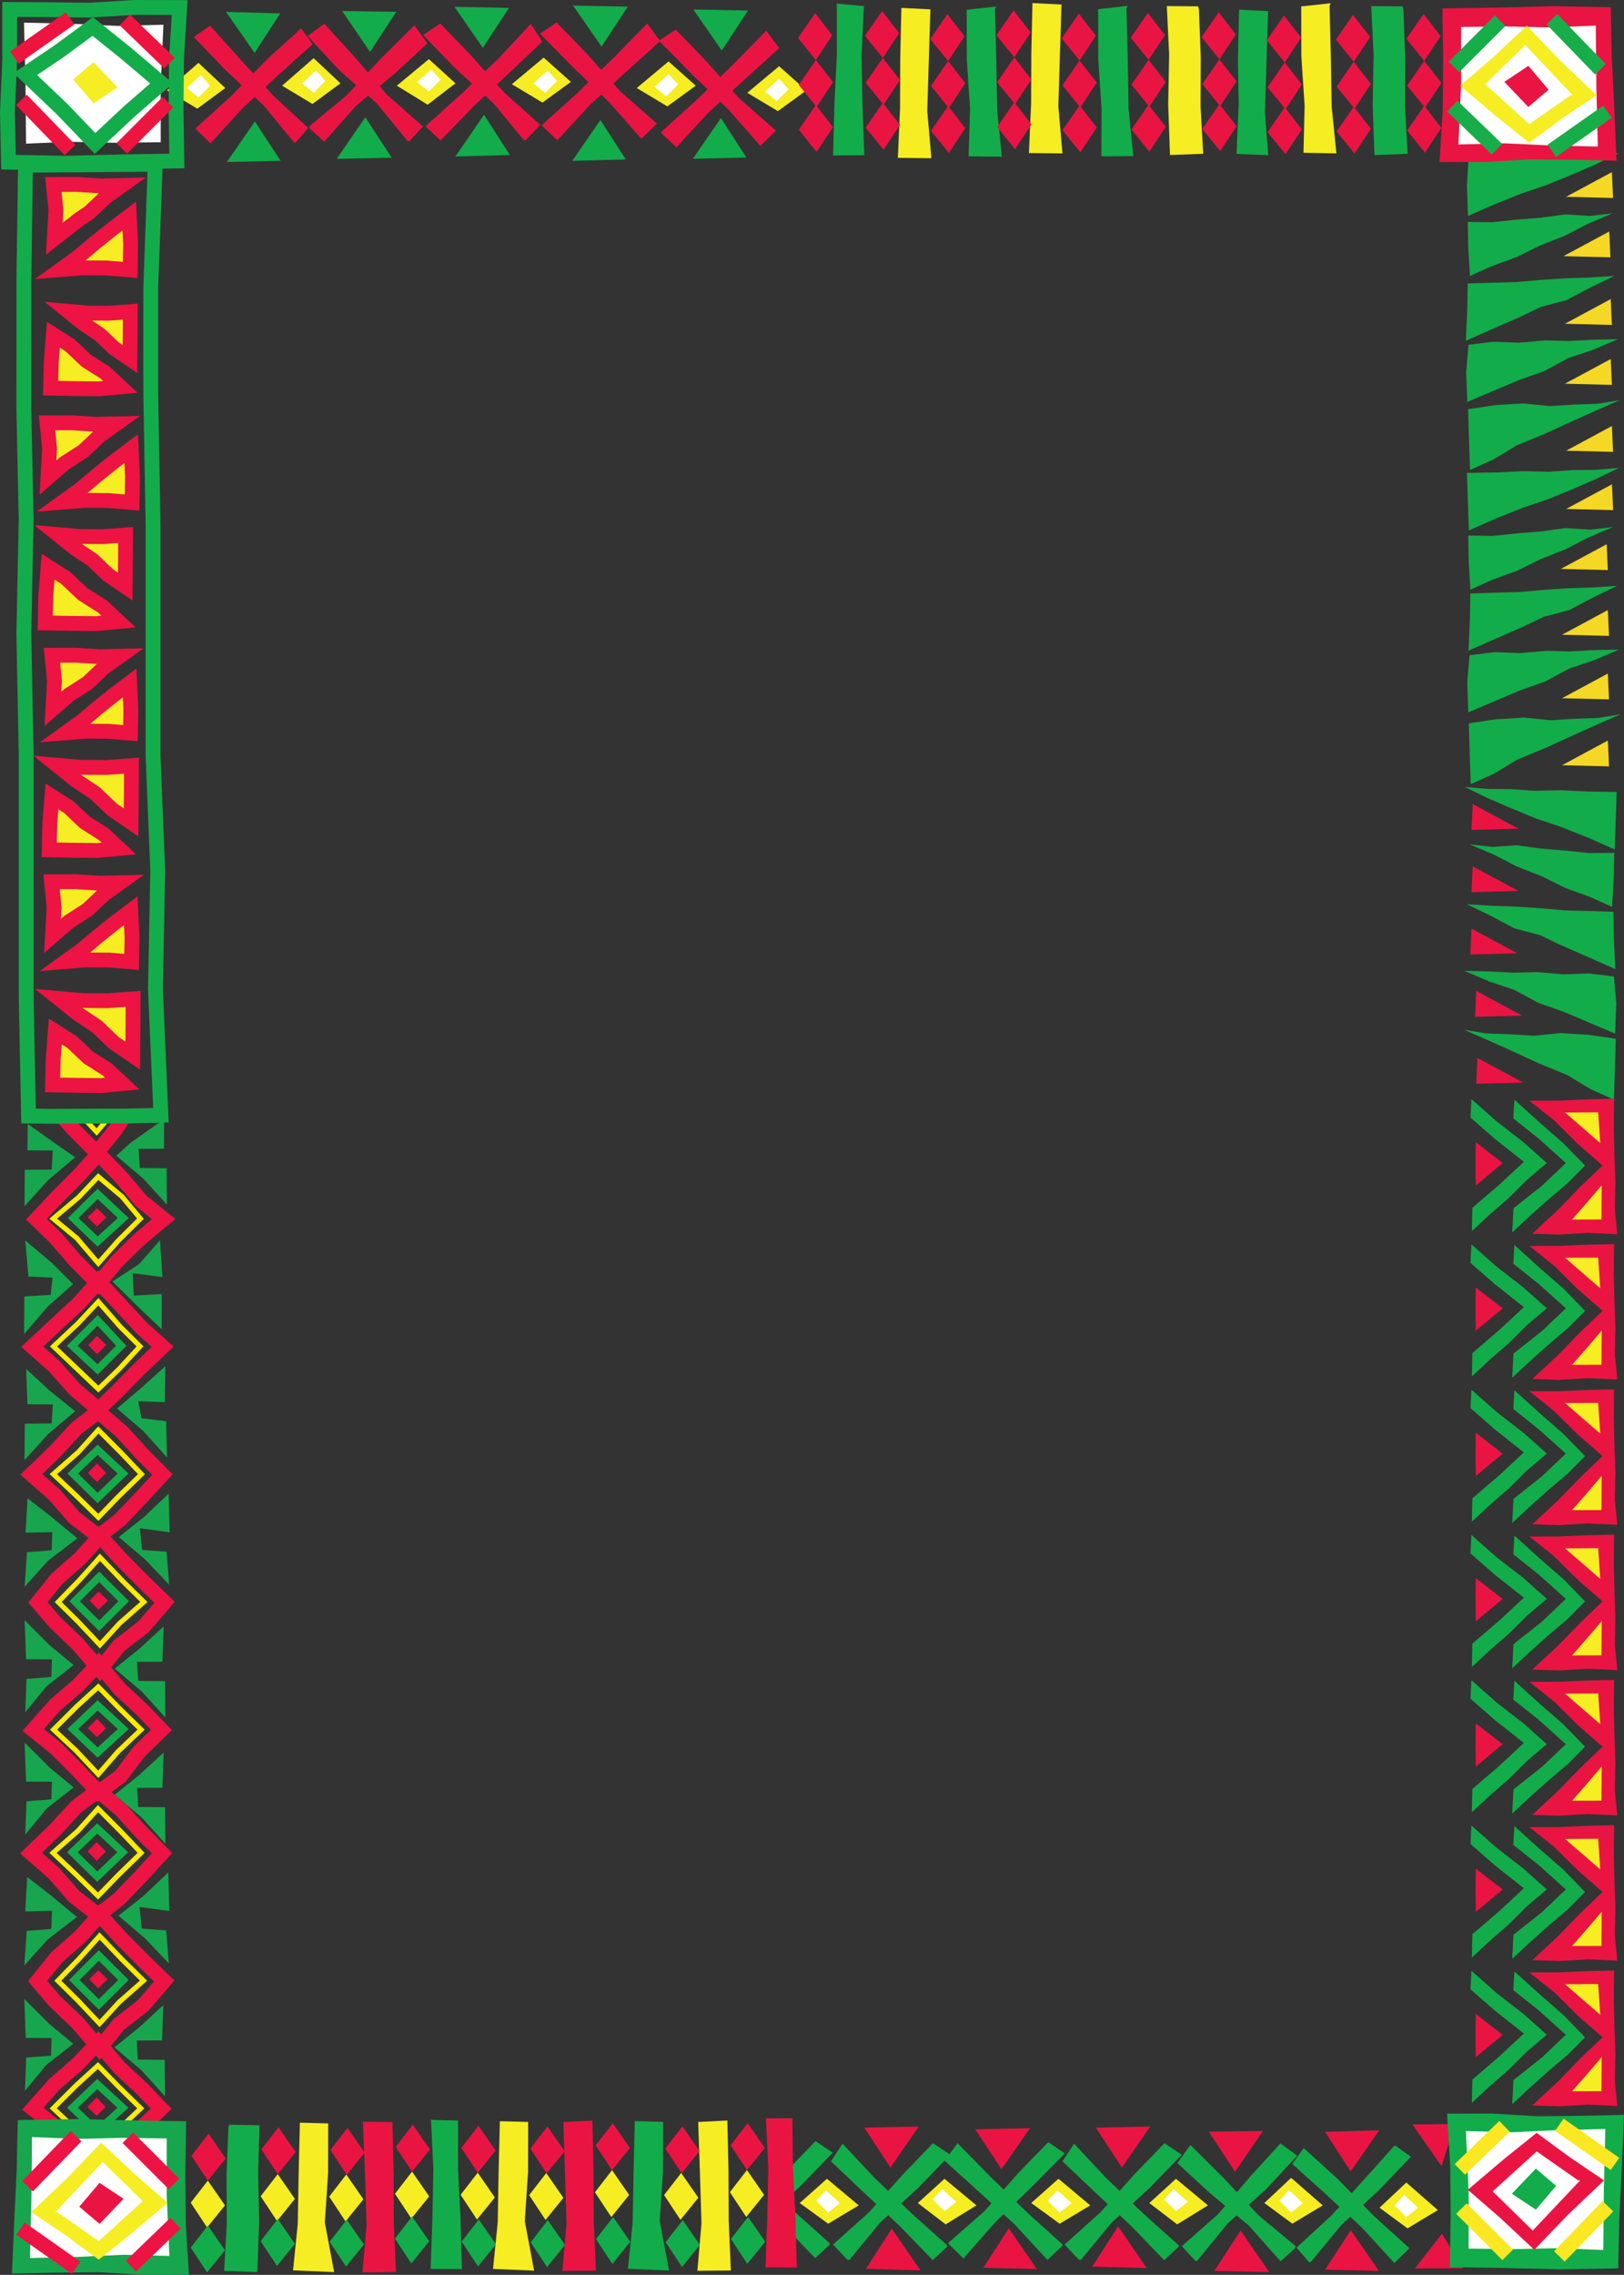 <svg xmlns="http://www.w3.org/2000/svg" width="534.181" height="748.02"><rect width="100%" height="100%" fill="#333333" stroke="none"/><path fill="#ea1443" d="m465.454 745.89 15.75-.003-6.906-11.395zm-.871-47.331 13.977-.141-4.391 13.887zm-143.789 1.605 17.988-.363-9.367 13.496zm2.648 45.516 17.606.425-9.219-13.394zm35.852-.383 17.898.488-9.41-13.722zm40.133 1.43 18.074.382-9.426-13.668zm36.426-.418 17.683.382-9.226-13.328zm-75.411-46.704 17.926-.363-9.332 13.496zm37.184 1.34 17.785-.242-9.172 13.438zm38.227.063 17.84-.528-9.415 13.5zm-151 45.032 17.902.487-9.414-13.726zm-.555-46.435 17.926-.363-9.336 13.496zm0 0"/><path fill="#f6ed23" d="m187.782 26.922-8.957-7.977-10.465 8.746 10.067 6.036 9.355-6.805m-37.965.476-8.761-7.96-10.52 8.738 10.13 6.246 9.151-7.024m-37.832.004-8.82-8.28-10.379 9.054 9.988 6.011 9.211-6.785"/><path fill="#fff" d="m183.228 26.633-3.133-3.426-4.649 4.195 3.875 3.153 3.907-3.922"/><path fill="#f6ed23" d="m228.86 28.18-8.953-7.977-10.465 8.746 10.067 6.035 9.351-6.804"/><path fill="#fff" d="m223.04 27.793-3.133-3.422-4.648 4.191 3.875 3.153 3.906-3.922"/><path fill="#f6ed23" d="m265.22 29.738-8.953-7.972-10.465 8.746 10.066 6.035 9.352-6.809"/><path fill="#fff" d="m259.4 29.355-3.133-3.425-4.649 4.195 3.875 3.152 3.906-3.922m-114.445-3.109-3.125-3.41-4.683 4.176 3.898 3.031 3.91-3.797m-37.961.379-3.05-3.473-4.626 4.254 3.856 3.125 3.82-3.906"/><path fill="#f6ed23" d="m74.106 28.95-8.82-8.282-10.379 9.055 9.989 6.011 9.21-6.785"/><path fill="#fff" d="m69.11 28.172-3.046-3.473-4.625 4.25 3.855 3.13 3.816-3.907"/><path fill="#13ac4a" d="m483.142 50.437 9.273-.386h8.121l8.113-.387 8.891-.387h7.344l7.336 1.188-7.68 3.715-7.703 3.34-8.34 3.414-7.887 2.644-9.035 3.606-8.707 3.836-.347-9.91.62-10.673m-.628 105.059 9.676-.148 8.71-.407 8.692.164 7.64-.527 7.766-.078 7.52-.652-7.68 3.715-7.703 3.34-8.344 3.413-7.883 2.645-9.035 3.605-8.707 3.836-.348-9.91-.304-8.996m.437 20.614 8.082.1 7.567-.788 8.62-.719 7.68-1.055 8.223.508 7.442-.86-7.95 3.376-7.676 3.95-8.351 3.304-7.594 3.765-8.133 2.957-7.195 3.235-.582-9.5-.133-8.274m.692 19.024 8.402-.254 7.543-.2 8.644-.757 7.649-.496 8.133-.274 7.883-.504-7.922 3.82-7.797 4.126-8.422 2.246-6.988 3.328-8.914 3.906-8.825 3.89.461-10.132.153-8.7m-.27 20.309 8.215-1.007 8.45.312 8.652-.754 7.667.203 8.18-.422 8.012-.168-8.473 3.586-7.972 2.657-7.872 4.27-8.203 2.886-8.984 3.8-8.07 3.419-.352-9.887.75-8.895m-.23 22.403 9.054-1.34 9.145-.55 8.695.878 7.598-.477 8.222-.293 7.207-1.195-7.996 3.488-7.59 3.418-9.167 4.196-9.145 3.761-7.719 4.653-7.683 3.472-.348-10.582-.273-9.43M482.81 72.96l8.082.102 7.57-.789 8.621-.718 7.68-1.055 8.218.508 7.442-.86-7.95 3.375-7.671 3.95-8.356 3.304-7.593 3.762-8.133 2.961-7.196 3.234-.582-9.5-.132-8.273m-.036 20.249 8.403-.253 7.539-.2 8.652-.757 7.64-.496 8.134-.274 7.886-.5-7.925 3.82-7.793 4.126-8.426 2.242-6.988 3.332-8.91 3.902-8.825 3.891.461-10.133.152-8.7m.258 20.169 8.215-1.008 8.445.309 8.657-.754 7.668.207 8.175-.426 8.012-.168-8.473 3.586-7.968 2.66-7.871 4.27-8.204 2.886-8.984 3.801-8.074 3.418-.348-9.887.75-8.894m-.125 21.168 9.055-1.34 9.144-.55 8.696.878 7.597-.476 8.223-.297 7.207-1.192-7.996 3.489-7.59 3.414-9.168 4.199-9.144 3.762-7.72 4.652-7.683 3.469-.347-10.578-.274-9.43"/><path fill="#f5d725" d="m530.22 159.242-15.074 8.117 15.46.387zm-1.739 19.711-15.074 8.117 15.461.387zm.387 21.645-15.074 8.12 15.46.387zm0 20.875-15.074 8.117 15.46.387zm0 22.031-15.074 8.117 15.46.387zM530.2 56.598l-15.074 8.117 15.46.387zm-.87 19.519-15.075 8.117 15.465.387zm.483 22.227-15.074 8.117 15.461.387zm0 19.711-15.074 8.117 15.461.387zm.387 22.031-15.074 8.121 15.46.383zm0 0"/><path fill="none" stroke="#13ac4a" stroke-width="2.441" d="m31.993 685.281 8.43 7.782-8.43 7.73-8.164-7.73zm0 0"/><path fill="#ed1343" d="m31.81 689.695 2.93 3.13-2.93 2.905-3.075-2.906 3.075-3.129"/><path fill="none" stroke="#ed1343" stroke-width="4.883" d="m47.013 699.172 5.984-5.813-6.21-6.457-7.466-6.945-7.02-8.348-6.71 7.078-7.723 6.684-7.058 8.012 7.449 5.992.863.871"/><path fill="none" stroke="#ffec01" stroke-width="1.627" d="m23.966 699.281-6.461-6.02 7.672-7.652 7.039-6.414 7.273 7.43 6.813 6.645-6.242 5.918"/><path fill="none" stroke="#ed1343" stroke-width="4.883" d="m41.083 366.707-3.266 4.988-5.976 7.313-7.465-7.473-4.184-4.726"/><path fill="none" stroke="#ffec01" stroke-width="1.627" d="m36.7 366.45-4.91 5.769-4.883-5.254"/><path fill="none" stroke="#13ac4a" stroke-width="4.883" d="M3.2 3.11v16.492l-.758 17.34.356 16.39 18.808.348 18.668-.461 17.899-.274-.262-17.058.149-16.653 1.043-16.761-14.864-.032-14.758.891-14.851-.156zm0 0"/><path fill="#fff" d="m7.896 7.445 15.628.371 15.125.704 15.102-.383-.895 20.133.012 18.496-14.812.187-14.735-.332-14.754.61-.191-20.497-.48-19.289"/><path fill="none" stroke="#13ac4a" stroke-width="4.883" d="m30.493 8.71-10.87 8-11.306 7.642L20.29 35.746l10.977 11.426 11.226-10.508 10.649-9.226-11.602-9.856zm0 0"/><path fill="#fff" d="m16.845 24.344 13.62-9.528L44.95 27.95 31.786 40.848 16.13 24.285"/><path fill="#f6ed23" d="m24.08 26.129 6.679-5.664 7.883 8.258-7.903 5.246-6.66-7.84"/><path fill="none" stroke="#ed143f" stroke-width="4.883" d="m41.063 6.563 14.688 14.171M23.028 6.047 4.731 18.93m2.317 13.914 15.98 16.492m17.008-.512c.77-.773 15.203-15.203 15.203-15.203"/><path fill="#ea1443" d="m210.825 45.48-10.418-11.843-12.105-11.715-10.696-10.84 5.461-3.695 9.914 10.226L204.1 30.141l11.988 10.472-5.059 4.957"/><path fill="#ea1443" d="m178.45 40.941 11.692-10.562 12.062-11.746L212.911 7.73l4.219 5.786-10.719 9.691-12.363 11.29-10.73 11.616-4.985-4.718m-6.019 4.683-10.047-12.172L149.81 22.54l-10.653-11.008 5.66-3.8 9.907 10.261 11.172 12.473 11.8 10.594-4.765 5.054"/><path fill="#ea1443" d="m140.161 41.305 11.73-10.524 12.169-11.64 10.507-11.243 3.82 5.793-10.34 9.797-12.23 11.426-10.902 11.29-4.789-4.485m-6.031 4.707-9.985-12.239-12.613-11.214L101.17 11.82l5.523-4.02 9.696 10.637 10.922 12.735 11.82 10.41-4.5 4.887"/><path fill="#ea1443" d="m101.747 41.52 12.149-10.067 11.507-12.308 10.91-10.825 4.274 5.965-10.629 9.785-12.875 10.766-10.45 11.723-4.85-4.372m-5.122 4.571L86.618 34.57 74.235 23.121l-10.46-10.945 5.32-3.75 9.543 10.629 11.25 12.43 11.523 10.59-4.21 4.835"/><path fill="#ea1443" d="M64.427 42.105 76.11 31.531l11.754-12.05L99.036 9.34l3.774 5.203-10.645 9.578-12.289 11.387L69.224 47.12l-4.817-4.676m185.578 5.372-10.418-11.843-12.105-11.715-10.695-10.844 5.46-3.691 9.915 10.226 11.117 12.528 11.988 10.472-5.059 4.957"/><path fill="#ea1443" d="m217.61 43.277 11.692-10.562 12.062-11.746 10.703-10.907 4.227 5.79-10.727 9.691-12.359 11.285-10.727 11.621-4.988-4.719"/><path fill="#13ac4a" d="m206.493 2.195-17.988-.36 9.367 13.497Zm-.625 50.25-17.601.43 9.218-13.398zm-38.164-1.476-17.902.488 9.414-13.723zm-38.879.886-18.07.383 9.422-13.672zm-36.523 1.028-17.68.383 9.227-13.329zm75.121-50.278-17.926-.363 9.336 13.496zm-37.086 1.274-17.781-.242 9.168 13.437zm-38.16.543-17.844-.524 9.418 13.5zm153.867-.945-17.988-.36 9.367 13.496zm-.531 48.308-17.602.43 9.219-13.399zm0 0"/><path fill="#ea1443" d="m531.712 52.852-.719-16.957-.828-17.118-.351-16.394-18.81-.344-18.667.457-17.899.277.262 17.059-.152 16.648-1.043 16.762 14.863.031 14.758-.89 14.855.156 13.73.313"/><path fill="#fff" d="m525.575 48.195-15.633-.37-15.12-.704-15.102.383.894-20.133-.011-18.496 14.812-.188 14.73.333 14.754-.61.196 20.496.48 19.29"/><path fill="#f6ed23" d="m502.974 46.93 10.87-8.004 11.31-7.637-11.977-11.394-10.973-11.426-11.226 10.508-10.649 9.226 11.602 9.852 11.043 8.875"/><path fill="#fff" d="m516.626 31.297-13.621 9.523-14.484-13.129 13.16-12.902 15.656 16.566"/><path fill="#ea1443" d="m509.388 29.508-6.68 5.668-7.883-8.258 7.903-5.25 6.66 7.84"/><path fill="none" stroke="#17ad49" stroke-width="4.883" d="m492.403 49.078-14.687-14.172m32.726 14.688 18.297-12.887m-2.32-13.914L510.442 6.301m-17.007.515L478.23 22.02"/><path fill="#f6ed23" d="m394.36 2.988.606 15.942-.067 16.168.864 15.472-10.914.395-.594-16.496.309-16.582L383.798 2l10.285.086"/><path fill="#13ac4a" d="m370.536 2.762.418 17.101.277 16.164 1.555 15.301-10.515.07.058-15.777-1.078-16.207-.031-16.406 9.715-1.063"/><path fill="#f6ed23" d="m349.15 1.68-.512 16.164-.52 17.093 1.356 15.504-11.032-.105.723-16.274.066-16.582.372-16.46 9.601.476"/><path fill="#13ac4a" d="m327.29 2.957.422 17.102.281 16.164 1.547 15.3-10.945-.125.492-15.582-1.074-16.207-.035-16.406 9.714-1.062"/><path fill="#f6ed23" d="m306.036 3.258-.512 16.168-.52 17.094 1.356 15.503-11.03-.109.726-16.27.062-16.582.367-16.46 9.606.476"/><path fill="#13ac4a" d="m284.173 1.707-.781 16.5.324 16.844.578 15.988-10.277.063.445-16.684.809-16.348-.012-16.91 9.039.887M461.618 3l.602 15.941-.063 16.168.864 15.473-10.918.395-.59-16.497.304-16.582-.765-15.886 10.289.086"/><path fill="#f6ed23" d="m437.333 1.875.422 17.098.277 16.164 1.551 15.304-10.828-.203.371-15.504-1.074-16.207-.035-16.406 9.718-1.066"/><path fill="#13ac4a" d="m417.11 3.852-.511 16.164-.52 17.093 1.082 13.903-10.437-.387.722-16.273-.254-14.7.368-16.46 9.601.476"/><path fill="#ea1443" d="m377.567 4.262 5.633 7.27-5.386 8.152-5.88-7.27 5.633-8.152m.246 15.422 5.63 7.27-5.387 8.151-5.875-7.27 5.632-8.151"/><path fill="#ea1443" d="m377.813 34.445 5.63 7.27-5.387 8.152-5.875-7.27 5.632-8.152M354.864 4.48l5.633 7.27-5.387 8.152-5.875-7.27 5.63-8.152m.245 15.422 5.633 7.274-5.39 8.152-5.875-7.273 5.632-8.153"/><path fill="#ea1443" d="m355.11 34.664 5.633 7.273-5.39 8.149-5.875-7.27 5.632-8.152m-21.722-31.23 5.629 7.27-5.387 8.151-5.875-7.27 5.633-8.151m.242 15.421 5.633 7.27-5.387 8.152-5.875-7.27 5.629-8.152"/><path fill="#ea1443" d="m333.63 33.617 5.633 7.27-5.387 8.152-5.875-7.27 5.629-8.152M311.622 4.676l5.629 7.273-5.383 8.149-5.875-7.27 5.63-8.152m.245 15.422 5.63 7.273-5.388 8.152-5.875-7.273 5.633-8.152"/><path fill="#ea1443" d="m311.868 34.863 5.63 7.27-5.388 8.152-5.875-7.273 5.633-8.149M290.146 3.629l5.628 7.273-5.386 8.149-5.875-7.27 5.633-8.152"/><path fill="#ea1443" d="m290.388 19.05 5.633 7.274-5.387 8.149-5.875-7.27 5.629-8.152"/><path fill="#ea1443" d="m290.388 33.812 5.633 7.274-5.387 8.152-5.875-7.273 5.629-8.153M268.118 4.34l5.63 7.27-5.388 8.152-5.875-7.27 5.633-8.152m.242 15.422 5.633 7.27-5.387 8.152-5.875-7.27 5.63-8.152"/><path fill="#ea1443" d="m268.36 34.523 5.633 7.27-5.387 8.152-5.875-7.27 5.63-8.152M445.04 4.887l5.633 7.273-5.387 8.152-5.875-7.273 5.63-8.152m.245 15.425 5.633 7.27-5.387 8.152-5.875-7.273 5.63-8.149"/><path fill="#ea1443" d="m445.286 35.07 5.633 7.274-5.387 8.148-5.875-7.27 5.63-8.152m22.948-30.472 5.63 7.27-5.387 8.152-5.875-7.27 5.632-8.152m.243 15.422 5.632 7.27-5.386 8.151-5.875-7.27 5.629-8.151"/><path fill="#ea1443" d="m468.478 34.781 5.632 7.27-5.386 8.152-5.875-7.27 5.629-8.152M422.34 5.11l5.63 7.269-5.383 8.152-5.879-7.273 5.633-8.149m.246 15.422 5.629 7.27-5.387 8.152-5.875-7.27 5.633-8.152"/><path fill="#ea1443" d="m422.587 35.293 5.629 7.27-5.387 8.152-5.875-7.27 5.633-8.152M400.86 4.062l5.633 7.27-5.387 8.152-5.875-7.273 5.63-8.149m.245 15.422 5.63 7.27-5.383 8.152-5.875-7.273 5.628-8.149"/><path fill="#ea1443" d="m401.106 34.246 5.63 7.27-5.383 8.152-5.875-7.27 5.628-8.152"/><path fill="#13ac4a" d="m531.767 260.406-9.676-.148-8.711-.406-8.692.164-7.64-.528-7.766-.074-7.52-.656 7.68 3.715 7.707 3.34 8.34 3.414 7.883 2.648 9.04 3.602 8.702 3.836.348-9.91.305-8.997m-.801 20.012-8.082.105-7.57-.793-8.622-.718-7.68-1.055-8.218.508-7.445-.856 7.953 3.375 7.672 3.946 8.351 3.304 7.598 3.766 8.129 2.957 7.199 3.234.578-9.5.137-8.273m-.27 19.387-8.402-.254-7.54-.2-8.648-.757-7.644-.496-8.133-.274-7.879-.5 7.918 3.82 7.793 4.126 8.426 2.242 6.988 3.332 8.91 3.902 8.825 3.89-.461-10.132-.153-8.7m.184 21.29-8.219-1.008-8.445.312-8.656-.753-7.672.203-8.172-.426-8.012-.168 8.469 3.586 7.973 2.66 7.867 4.27 8.207 2.886 8.984 3.801 8.07 3.418.352-9.887-.746-8.894m.605 20.496-9.054-1.344-9.145-.55-8.695.878-7.602-.476-8.222-.297-7.207-1.192 7.996 3.489 7.59 3.418 9.171 4.195 9.141 3.758 7.719 4.656 7.683 3.469.348-10.574.277-9.43"/><path fill="#ea1443" d="m504.02 405.664 8.364-7.762 7.64-7.859 7.102-6.79-8.152-7.124-7.774-7.723-8.156-6.488 9.598-.008 9.41-.41 8.875-.203-.117 9.21.226 8.954.305 9.156-.168 9.086.805 8.129-9.606-.438-9.414.555-8.937-.285"/><path fill="#f6ed23" d="m514.794 365.816 10.898-.066.68 10.098-5.84-5.055-5.738-4.977m2.301 35.204 5.23-5.958 4.516-5.316-.067 11.246-9.68.028"/><path fill="#ea1443" d="m504.02 453.438 8.364-7.762 7.64-7.86 7.102-6.789-8.152-7.125-7.774-7.722-8.156-6.489 9.598-.008 9.41-.41 8.875-.203-.117 9.215.226 8.95.305 9.155-.168 9.086.805 8.13-9.606-.438-9.414.55-8.937-.28"/><path fill="#f6ed23" d="m514.794 413.59 10.898-.067.68 10.102-5.84-5.059-5.738-4.976m2.301 35.203 5.23-5.961 4.516-5.309-.067 11.243-9.68.027"/><path fill="#ea1443" d="m504.02 501.21 8.364-7.76 7.64-7.86 7.098-6.793-8.148-7.121-7.774-7.723-8.156-6.488 9.598-.008 9.41-.41 8.875-.203-.117 9.21.226 8.954.305 9.156-.168 9.086.805 8.133-9.606-.442-9.414.555-8.937-.285"/><path fill="#f6ed23" d="m514.794 461.363 10.898-.066.68 10.101-5.84-5.058-5.738-4.977m2.301 35.203 5.23-5.96 4.516-5.31-.067 11.243-9.68.027"/><path fill="#ea1443" d="m504.02 548.984 8.364-7.761 7.64-7.86 7.098-6.789-8.148-7.125-7.774-7.719-8.156-6.488 9.598-.012 9.41-.406 8.875-.207-.117 9.215.226 8.95.305 9.156-.168 9.085.805 8.133-9.606-.441-9.414.555-8.937-.286"/><path fill="#f6ed23" d="m514.794 509.137 10.898-.067.68 10.102-5.84-5.055-5.738-4.98m2.301 35.203 5.23-5.961 4.516-5.309-.067 11.242-9.68.028"/><path fill="#ea1443" d="m504.02 596.758 8.364-7.762 7.64-7.86 7.098-6.792-8.148-7.121-7.774-7.72-8.156-6.491 9.598-.008 9.41-.41 8.875-.207-.117 9.218.226 8.95.305 9.156-.168 9.086.805 8.132-9.606-.44-9.414.554-8.937-.285"/><path fill="#f6ed23" d="m514.794 556.91 10.898-.07.68 10.105-5.84-5.058-5.738-4.977m2.301 35.203 5.23-5.96 4.516-5.313-.067 11.246-9.68.027"/><path fill="#ea1443" d="m504.02 644.531 8.364-7.761 7.64-7.86 7.098-6.793-8.148-7.12-7.774-7.72-8.156-6.488 9.598-.012 9.41-.41 8.875-.207-.117 9.215.226 8.953.305 9.156-.168 9.086.805 8.133-9.61-.445-9.41.558-8.937-.285"/><path fill="#f6ed23" d="m514.794 604.684 10.898-.067.68 10.098-5.84-5.05-5.738-4.981m2.301 35.203 5.226-5.961 4.516-5.313-.063 11.246-9.68.028"/><path fill="#13ac4a" d="m498.146 361.61 8.3 7.519 7.88 6.875 7.042 7.262-5.66 5.71-6.437 5.45-6.083 5.441-5.777 5.375.418-7.937 9.356-7.399 7.867-7.476-8.89-7.992-8.388-6.668.332-5.81"/><path fill="#13ac4a" d="m484.04 361.445 8.336 7.371 8.668 6.7 7.738 6.91-6.472 5.492-5.985 5.953-6.16 5.36-6.016 5.578.157-7.649 8.933-7.672 8.008-7.453-9.45-7.469-8.109-7.074.297-5.918m14.161 47.809 8.3 7.52 7.88 6.874 7.042 7.262-5.66 5.711-6.437 5.45-6.083 5.44-5.777 5.372.418-7.93 9.356-7.402 7.867-7.477-8.89-7.992-8.388-6.668.332-5.809"/><path fill="#13ac4a" d="m484.04 409.219 8.336 7.37 8.668 6.7 7.738 6.91-6.476 5.492-5.98 5.954-6.16 5.355-6.017 5.582.157-7.652 8.933-7.668 8.008-7.453-9.45-7.47-8.109-7.077.297-5.918m14.161 47.812 8.3 7.52 7.88 6.875 7.042 7.261-5.66 5.711-6.437 5.45-6.083 5.441-5.777 5.375.418-7.934 9.356-7.402 7.867-7.48-8.89-7.989-8.388-6.668.332-5.808"/><path fill="#13ac4a" d="m484.04 456.992 8.336 7.371 8.668 6.7 7.738 6.91-6.476 5.492-5.98 5.953-6.16 5.355-6.017 5.582.157-7.652 8.933-7.668 8.008-7.453-9.45-7.469-8.109-7.074.297-5.918m14.161 47.809 8.3 7.52 7.88 6.874 7.042 7.258-5.66 5.715-6.437 5.45-6.083 5.44-5.777 5.375.418-7.937 9.356-7.398 7.867-7.477-8.89-7.992-8.388-6.668.332-5.809"/><path fill="#13ac4a" d="m484.04 504.77 8.336 7.363 8.668 6.699 7.738 6.914-6.476 5.492-5.98 5.953-6.16 5.356-6.017 5.582.157-7.652 8.933-7.668 8.008-7.454-9.45-7.468-8.109-7.074.297-5.918m14.161 47.808 8.3 7.516 7.88 6.875 7.042 7.261-5.66 5.715-6.437 5.45-6.083 5.44-5.777 5.372.418-7.934 9.356-7.398 7.867-7.477-8.89-7.992-8.388-6.668.332-5.812"/><path fill="#13ac4a" d="m484.04 552.54 8.336 7.37 8.668 6.695 7.738 6.915-6.476 5.492-5.98 5.953-6.16 5.355-6.017 5.582.157-7.648 8.933-7.672 8.008-7.453-9.45-7.469-8.109-7.078.297-5.914m14.161 47.809 8.3 7.515 7.88 6.88 7.042 7.257-5.66 5.715-6.437 5.449-6.083 5.441-5.777 5.371.418-7.933 9.352-7.399 7.87-7.476-8.89-7.996-8.387-6.664.332-5.809"/><path fill="#13ac4a" d="m484.036 600.313 8.34 7.367 8.668 6.703 7.738 6.91-6.476 5.492-5.98 5.953-6.16 5.356-6.017 5.582.157-7.649 8.933-7.672 8.008-7.453-9.45-7.468-8.108-7.079.296-5.914m14.161 47.809 8.3 7.516 7.88 6.879 7.042 7.257-5.66 5.715-6.437 5.45-6.083 5.44-5.777 5.372.418-7.93 9.352-7.402 7.87-7.477-8.89-7.992-8.387-6.668.332-5.812"/><path fill="#13ac4a" d="m484.036 648.086 8.34 7.367 8.668 6.703 7.738 6.91-6.476 5.493-5.98 5.953-6.16 5.355-6.017 5.582.157-7.648 8.933-7.672 8.008-7.453-9.45-7.469-8.108-7.078.296-5.914"/><path fill="#ea1443" d="m485.423 375.582 8.848 6.863-8.848 7.371-.074-7.468.074-6.766m0 47.778 8.848 6.859-8.848 7.37-.078-7.468.078-6.762m0 47.77 8.848 6.863-8.848 7.371-.078-7.468.078-6.766m0 47.773 8.848 6.864-8.848 7.367-.078-7.465.078-6.766m0 47.774 8.848 6.863-8.848 7.371-.078-7.465.078-6.77m0 47.775 8.848 6.862-8.848 7.368-.078-7.461.078-6.77m0 47.774 8.848 6.863-8.848 7.371-.078-7.469.078-6.765m18.597 30.082 8.364-7.766 7.64-7.855 7.098-6.79-8.148-7.124-7.774-7.723-8.156-6.485 9.598-.011 9.41-.41 8.875-.203-.117 9.21.226 8.954.305 9.156-.168 9.086.805 8.129-9.61-.442-9.41.559-8.937-.285"/><path fill="#f6ed23" d="m514.794 652.457 10.898-.066.68 10.097-5.84-5.05-5.738-4.981m2.301 35.203 5.226-5.96 4.516-5.313-.063 11.246-9.68.027"/><path fill="#ea1443" d="m484.415 264.379 15.074 8.117-15.46.383zm0 20.484 15.074 8.117-15.46.387zm-.387 20.485 15.075 8.117-15.461.39zm1.547 20.488 15.074 8.117-15.46.387zm.387 22.031 15.074 8.117-15.46.387zm0 0"/><path fill="#13ac4a" d="m534.18 695.402-.718 16.953-.824 17.122-.352 16.39-18.812.348-18.668-.457-17.895-.278.258-17.058-.152-16.649-1.043-16.761 14.867-.031 14.754.886 14.855-.156 13.73-.309"/><path fill="#fff" d="m528.044 700.059-15.633.367-15.12.707-15.103-.383.895 20.133-.008 18.496 14.809.187 14.73-.332 14.758.61.191-20.496.48-19.29"/><path fill="#ea1443" d="m505.442 701.324 10.872 8 11.308 7.64-11.976 11.395-10.973 11.422-11.227-10.504-10.648-9.226 11.601-9.852 11.043-8.875"/><path fill="#fff" d="m519.095 716.957-13.621-9.527-14.485 13.133 13.16 12.902 15.657-16.567"/><path fill="#13ac4a" d="m511.86 718.742-6.683-5.664-7.883 8.258 7.906 5.246 6.66-7.84"/><path fill="none" stroke="#fbe722" stroke-width="4.883" d="m494.872 699.176-14.687 14.172m32.726-14.688 18.297 12.883"/><path fill="#231f20" stroke="#fbe722" stroke-width="4.883" d="m528.888 725.46-15.977 16.493m-17.004-.515L480.7 726.23"/><path fill="#13ac4a" d="m317.04 742.48 10.418-11.843 12.105-11.711 10.696-10.844-5.461-3.695-9.914 10.226-11.117 12.528-11.985 10.472 5.055 4.957"/><path fill="#13ac4a" d="m349.419 737.941-11.695-10.562-12.063-11.746-10.703-10.906-4.223 5.789 10.723 9.691 12.36 11.29 10.73 11.616 4.984-4.718m6.02 4.683 10.047-12.172 12.457-11.367 10.656-11.008-5.668-3.804-9.902 10.265-11.172 12.473-11.797 10.594 4.762 5.054"/><path fill="#13ac4a" d="m387.704 738.305-11.73-10.524-12.164-11.64-10.512-11.243-3.82 5.793 10.34 9.797 12.23 11.43 10.902 11.289 4.793-4.488m6.027 4.707 9.985-12.239 12.613-11.214 10.328-11.149-5.523-4.023-9.695 10.64-10.922 12.73-11.817 10.415 4.496 4.883"/><path fill="#13ac4a" d="m426.118 738.52-12.148-10.067-11.508-12.308-10.91-10.825-4.27 5.965 10.625 9.785 12.875 10.766 10.45 11.727 4.855-4.375m5.121 4.574 10.04-12.188 12.382-11.449 10.46-10.95-5.32-3.75-9.542 10.634-11.25 12.425-11.524 10.59 4.215 4.836"/><path fill="#13ac4a" d="m463.438 739.105-11.68-10.574-11.757-12.047-11.168-10.144-3.777 5.207 10.644 9.578 12.29 11.387 10.656 11.61 4.812-4.677m-184.055 3.633 10.047-12.172 12.461-11.367 10.653-11.008-5.665-3.804-9.902 10.265-11.176 12.473-11.797 10.594 4.762 5.054"/><path fill="#13ac4a" d="m311.56 738.305-11.735-10.524-12.164-11.64-10.512-11.243-3.82 5.793 10.34 9.797 12.23 11.43 10.907 11.289 4.789-4.488m-54.532-22.977-.726.813 3.059 5.832 3.863-3.524 10.652-11.011-5.664-3.801-9.902 10.265-1.282 1.426m15.844 21.891-11.73-10.528-2.293-2.19-3.649 4.444 2.016 1.88 10.898 11.288 4.793-4.488"/><path fill="#f6ed23" d="m339.2 724.402 8.957-7.972 10.465 8.746-10.066 6.035-9.356-6.809m38.848 0 8.762-7.965 10.52 8.735-10.13 6.25-9.152-7.02m37.832 0 8.824-8.28 10.375 9.058-9.988 6.011-9.211-6.789"/><path fill="#fff" d="m344.638 723.637 3.133-3.426 4.648 4.191-3.875 3.157-3.906-3.922m38.273-.391 3.125-3.41 4.684 4.18-3.899 3.03-3.91-3.8"/><path fill="#f6ed23" d="m263.056 724.402 8.957-7.972 10.46 8.746-10.062 6.035-9.355-6.809m38.844 0 8.765-7.965 10.52 8.735-10.13 6.25-9.156-7.02"/><path fill="#fff" d="m268.493 723.637 3.13-3.426 4.651 4.191-3.878 3.153-3.903-3.918m38.274-.391 3.12-3.41 4.688 4.18-3.898 3.03-3.91-3.8m114.109.379 3.047-3.473 4.625 4.25-3.856 3.13-3.816-3.907"/><path fill="#f6ed23" d="m453.759 725.95 8.824-8.282 10.375 9.059-9.988 6.007-9.211-6.785"/><path fill="#fff" d="m458.755 725.172 3.047-3.473 4.625 4.254-3.852 3.125-3.82-3.906"/><path fill="#17a64e" d="m3.946 747.598.72-16.953.827-17.122.352-16.39 18.808-.348 18.672.457 17.895.278-.262 17.058.152 16.652 1.043 16.762-14.863.028-14.758-.887-14.855.156-13.73.309"/><path fill="#fff" d="m9.856 742.488 15.63-.37 15.124-.704 15.102.383-.895-20.133.012-18.5-14.808-.187-14.735.336-14.758-.61-.191 20.496-.48 19.29"/><path fill="#f6ed23" d="m32.493 743.027-10.875-8-11.304-7.64 11.976-11.395 10.973-11.422 11.226 10.508 10.649 9.223-11.602 9.855-11.043 8.871"/><path fill="#fff" d="m18.84 727.395 13.622 9.527 14.484-13.133-13.164-12.898-15.656 16.566"/><path fill="#ea1443" d="m26.075 725.61 6.68 5.663 7.887-8.257-7.907-5.246-6.66 7.84"/><path fill="none" stroke="#ed1343" stroke-width="4.883" d="m43.063 745.176 14.688-14.172m-32.727 14.687L6.728 732.81m2.32-13.915 15.976-16.493m17.008.516c.774.77 15.203 15.203 15.203 15.203"/><path fill="#13ac4a" d="m75.134 699.125-.61 15.945.07 16.164-.863 15.477 10.915.39.59-16.496-.305-16.578.41-15.187-9.856-.195"/><path fill="#f6ed23" d="m98.646 697.98-.422 17.098-.278 16.164-1.554 15.305 13.52.566-3.063-16.273 1.074-16.207.035-16.41-9.312-.243"/><path fill="#ea1443" d="m119.356 697.676.7 16.933.52 17.094-1.356 15.5 11.031-.105-.727-16.274-.062-16.578-.367-16.46-9.739-.11"/><path fill="#13ac4a" d="m141.763 696.73.781 16.5-.324 16.844-.578 15.985 10.273.066-.441-16.684-.809-16.351v-15.797l-9.031-.227"/><path fill="#f6ed23" d="m164.419 697.496-.422 17.102-.277 16.164-1.551 15.304 13.516.563-3.063-16.274 1.078-16.207.031-16.406-9.312-.246"/><path fill="#ea1443" d="m185.317 697.96.512 16.165.52 17.094-1.352 15.5 11.027-.102-.722-16.273-.067-16.582-.367-16.461-9.605.476"/><path fill="#13ac4a" d="m208.806 697.465-.422 17.097-.278 16.165-1.55 15.304 13.52.563-3.067-16.27 1.074-16.207.035-16.406-9.312-.246"/><path fill="#f6ed23" d="m229.65 697.746.566 16.348.52 17.09-1.352 15.504 11.027-.106-.723-16.27-.066-16.582-.367-16.46-9.606.476"/><path fill="#ea1443" d="m91.61 699.477-5.629 7.273 5.387 8.152 5.875-7.273-5.633-8.152"/><path fill="#f6ed23" d="m91.368 714.902-5.633 7.27 5.387 8.152 5.875-7.27-5.629-8.152"/><path fill="#13ac4a" d="m91.368 729.66-5.633 7.274 5.387 8.152 5.875-7.27-5.629-8.156"/><path fill="#ea1443" d="m68.61 701.605-5.629 7.27 5.387 8.152 5.875-7.27-5.633-8.152"/><path fill="#f6ed23" d="m68.368 717.027-5.633 7.27 5.387 8.152 5.875-7.27-5.629-8.152"/><path fill="#13ac4a" d="m68.368 731.79-5.633 7.269 5.387 8.152 5.875-7.27-5.629-8.152"/><path fill="#ea1443" d="m114.314 699.7-5.633 7.269 5.386 8.152 5.875-7.27-5.628-8.152"/><path fill="#f6ed23" d="m113.907 715.023-5.633 7.274 5.387 8.152 5.875-7.273-5.629-8.153"/><path fill="#13ac4a" d="m114.067 729.883-5.628 7.27 5.386 8.152 5.875-7.27-5.633-8.152"/><path fill="#ea1443" d="m135.79 698.652-5.629 7.27 5.383 8.152 5.879-7.27-5.633-8.152"/><path fill="#f6ed23" d="m135.544 714.074-5.629 7.27 5.387 8.152 5.875-7.27-5.633-8.152"/><path fill="#13ac4a" d="m135.544 728.836-5.629 7.27 5.387 8.152 5.875-7.27-5.633-8.152m21.949.988-5.629 7.27 5.387 8.152 5.875-7.27-5.633-8.152m22.703.219-5.629 7.273 5.383 8.149 5.88-7.27-5.634-8.152m21.481-1.047-5.633 7.274 5.387 8.148 5.875-7.27-5.63-8.152"/><path fill="#ea1443" d="m157.384 698.996-5.63 7.27 5.388 8.152 5.875-7.27-5.633-8.152"/><path fill="#f6ed23" d="m157.142 714.418-5.633 7.273 5.387 8.149 5.875-7.27-5.63-8.152"/><path fill="#ea1443" d="m180.087 699.215-5.629 7.27 5.383 8.156 5.875-7.274-5.63-8.152"/><path fill="#f6ed23" d="m179.68 714.54-5.628 7.272 5.387 8.153 5.875-7.27-5.633-8.156"/><path fill="#ea1443" d="m201.564 698.168-5.63 7.273 5.387 8.149 5.875-7.27-5.632-8.152"/><path fill="#f6ed23" d="m201.321 713.59-5.632 7.273 5.386 8.153 5.875-7.274-5.629-8.152"/><path fill="#13ac4a" d="m224.583 730.012-5.629 7.27 5.383 8.152 5.875-7.27-5.629-8.152m21.481-1.047-5.633 7.27 5.386 8.152 5.875-7.27-5.629-8.152"/><path fill="#ea1443" d="m224.474 699.184-5.63 7.27 5.384 8.151 5.875-7.27-5.63-8.151"/><path fill="#f6ed23" d="m224.067 714.508-5.629 7.273 5.387 8.153 5.875-7.27-5.633-8.156"/><path fill="#ea1443" d="m245.95 698.137-5.629 7.27 5.387 8.152 5.875-7.27-5.633-8.152"/><path fill="#f6ed23" d="m245.708 713.559-5.633 7.27 5.387 8.151 5.875-7.27-5.629-8.151"/><path fill="#ea1443" d="m251.923 696.21.781 16.505-.324 16.844-.578 15.984 10.277.066-.445-16.683-.809-16.352-.191-16.054-8.836.03"/><path fill="none" stroke="#ed1343" stroke-width="4.883" d="m32.415 547.086 7.016 8.344 7.465 6.945 6.21 6.46-7.292 7.087-6.211 8.2-7.172 5.202-6.89-7.238-7.173-7.238-7.445-5.989 7.055-8.015 7.722-6.68zm0 0"/><path fill="none" stroke="#ffec01" stroke-width="1.627" d="m32.325 554.672 7.274 7.426 6.816 6.644-7.55 7.156-6.54 7.528-7.402-7.88-7.309-6.808 7.672-7.652zm0 0"/><path fill="none" stroke="#13ac4a" stroke-width="2.441" d="m32.106 560.754 8.43 7.781-8.43 7.735-8.168-7.735zm0 0"/><path fill="#ed1343" d="m31.919 565.172 2.93 3.125-2.93 2.906-3.074-2.906 3.074-3.125"/><path fill="none" stroke="#ed1343" stroke-width="4.883" d="m32.927 505.14 7.32 7.985 7.172 7.234 6.707 6.504-6.867 7.989-8.106 6.304-6.308 7.848-7.293-8.418-7.356-7.055-5.718-6.617 6.28-7.805 7.665-6.746zm0 0"/><path fill="none" stroke="#ffec01" stroke-width="1.627" d="m32.868 512.063 7.465 7.816 6.98 6.875-8.011 7.062-6.438 7.051-7.152-7.594-6.582-6.496 7.078-7.289zm0 0"/><path fill="none" stroke="#13ac4a" stroke-width="2.441" d="m32.618 518.48 8.074 8.051-8.074 8.051-8.07-8.05zm0 0"/><path fill="#ed1343" d="m32.435 523.328 3.015 2.965-3.015 3.043-2.957-3.043 2.957-2.965"/><path fill="none" stroke="#ed1343" stroke-width="4.883" d="m32.349 464.176 7.718 6.613 6.872 7.535 6.468 6.524-7.02 7.644-7.062 7.348-6.886 5.363-7.91-6.11-6.715-7.695-7.497-6.582 7.957-7.68 6.91-7.523zm0 0"/><path fill="none" stroke="#ffec01" stroke-width="1.627" d="m32.345 470.195 7.562 7.59 6.621 6.957-7.511 7.301-6.672 6.894-7.492-7.324-7.317-6.883 8.195-7.203zm0 0"/><path fill="none" stroke="#13ac4a" stroke-width="2.441" d="m32.106 476.695 8.372 7.836-8.372 8.04-8.195-8.04zm0 0"/><path fill="#ed1343" d="m31.919 481.238 2.996 3.055-2.996 3.05-3.023-3.05 3.023-3.055"/><path fill="none" stroke="#ed1343" stroke-width="4.883" d="m32.396 421.355 7.277 7.825 6.93 7.476 6.894 6.192-7.566 7.183-7.133 7.281-6.379 6.172-7.727-6.558-6.789-7.625-7.312-6.473 7.957-7.422 7.476-6.933zm0 0"/><path fill="none" stroke="#ffec01" stroke-width="1.627" d="m32.353 428.023 7.14 8.172 6.559 6.524-6.899 7.46-6.8 6.583-7.504-7.145-7.246-6.887 7.914-7.418zm0 0"/><path fill="none" stroke="#13ac4a" stroke-width="2.441" d="m32.106 434.164 7.786 8.363-7.786 7.766-8.34-7.766zm0 0"/><path fill="#ed1343" d="m31.919 439.281 3.012 3.008-3.012 2.988-2.914-2.988 2.914-3.008"/><path fill="none" stroke="#ed1343" stroke-width="4.883" d="m32.396 379.344 7.41 7.699 6.605 7.805 7.418 6.02-8.21 6.85-7.266 7.145-5.973 7.313-7.465-7.477-6.668-7.742-6.281-6.05 6.84-7.243 7.183-7.227zm0 0"/><path fill="none" stroke="#ffec01" stroke-width="1.627" d="m32.313 386.895 7.86 6.617 6.015 7.207-7.273 7.219-6.59 7.449-7.023-8.227-7.809-6.441 8.38-7.043zm0 0"/><path fill="none" stroke="#13ac4a" stroke-width="2.441" d="m32.106 392.59 8.446 7.937-8.446 7.7-8.043-7.7zm0 0"/><path fill="#ed1343" d="m31.919 397.297 3.02 2.992-3.02 3.027-3.082-3.027 3.082-2.992"/><path fill="none" stroke="#ed1343" stroke-width="4.883" d="m32.817 629.664 7.325 7.988 7.168 7.235 6.707 6.504-6.868 7.984-8.105 6.305-6.309 7.847-7.293-8.414-7.355-7.054-5.719-6.618 6.281-7.808 7.665-6.746zm0 0"/><path fill="none" stroke="#ffec01" stroke-width="1.627" d="m32.759 636.586 7.465 7.82 6.98 6.875-8.015 7.059-6.434 7.05-7.152-7.59-6.582-6.495 7.078-7.293zm0 0"/><path fill="none" stroke="#13ac4a" stroke-width="2.441" d="m32.509 643.004 8.078 8.055-8.078 8.046-8.07-8.046zm0 0"/><path fill="#ed1343" d="m32.325 647.855 3.016 2.965-3.016 3.043-2.96-3.043 2.96-2.965"/><path fill="none" stroke="#ed1343" stroke-width="4.883" d="m32.24 588.703 7.718 6.61 6.871 7.535 6.465 6.523-7.016 7.649-7.062 7.343-6.887 5.367-7.91-6.109-6.715-7.7-7.496-6.581 7.957-7.68 6.91-7.52zm0 0"/><path fill="none" stroke="#ffec01" stroke-width="1.627" d="m32.235 594.719 7.563 7.593 6.621 6.954-7.512 7.304-6.672 6.89-7.492-7.32-7.316-6.886 8.195-7.203zm0 0"/><path fill="none" stroke="#13ac4a" stroke-width="2.441" d="m31.993 601.219 8.371 7.836-8.37 8.039-8.192-8.04zm0 0"/><path fill="#ed1343" d="m31.81 605.762 2.996 3.054-2.996 3.055-3.024-3.055 3.024-3.054"/><path fill="#17a64e" d="m52.622 407.836-6.902 7.867-8.735 5.66 8.102 7.996 8.098 7.707.003-11.527-9.195.48-.332-7.374 9.758 1.257-.797-12.066m1.344-39.801-10.988 7.707-4.723 4.29 8.86 7.484 7.792 8.593-.097-11.972-8.84-.078-.371-6.27 8.34-.043.027-9.71m.414 81.187-7.992 7.23-7.864 6.692 8.63 7.433 7.773 8.68-.262-11.914-8.113-1.004-1.086-5.602 8.742.317.172-11.832m1.098 41.902-8.082 7.703-8.313 6.586 8.848 7.547 7.718 8.144-.87-10.859-8.032-.601-.742-7.133 9.8 1.336-.327-12.723m-1.645 43.68-7.89 7.273-8.204 6.61 8.864 7.48 7.789 8.598-.098-11.973-8.84-.078-.371-6.266 8.34-.047.41-11.597m0 41.457-7.89 7.273-8.204 6.61 8.864 7.48 7.789 8.594-.098-11.969-8.84-.078-.371-6.266 8.34-.047.41-11.597M8.106 532.77l8.286 8.28 7.816 6.45-8.871 6.98-7.023 8.528.41-10.938 8.172-.66.19-5.781-8.515-.035-.465-12.824m0 40.234 8.286 8.277 7.816 6.453-8.871 6.977-7.023 8.531.41-10.941 8.172-.656.19-5.786-8.515-.035-.465-12.82m.961-80.336 7.805 6.086 8.55 7.07-9.62 7.387-7.688 8.523.766-11.332 8.11-.644.214-5.969-8.8.195.663-11.316m46.301 122.98-8.082 7.707-8.312 6.582 8.847 7.547 7.72 8.145-.872-10.856-8.031-.605-.742-7.129 9.8 1.336-.328-12.727m-1.644 43.684-7.891 7.273-8.203 6.61 8.86 7.48 7.792 8.594-.097-11.969-8.84-.078-.371-6.27 8.34-.042.41-11.598m-45.727-2.035 8.285 8.281 7.817 6.45-8.871 6.976-7.024 8.531.41-10.941 8.172-.657.192-5.785-8.516-.035-.465-12.82m.961-40.106 7.805 6.086 8.55 7.07-9.62 7.391-7.688 8.52.766-11.328 8.105-.645.219-5.972-8.801.195.664-11.317m-.34-167.035 7.89 7.274 8.204 6.61-8.86 7.48-7.792 8.597.097-11.972 8.84-.079.375-6.27-8.344-.042-.41-11.598m-.304-42.246 8.636 7.266 7.082 7.074-8.332 7.367-7.789 9.082.113-12.414 8.625-.492.657-5.688-7.946-.347-1.046-11.848m.816-38.328 7.766 5.516 7.816 5.449-8.86 7.484-7.792 8.594.097-11.973 8.84-.074.375-6.27-8.344-.046.102-8.68"/><path fill="none" stroke="#13ac4a" stroke-width="4.883" d="m51.063 54.016-1.48 40.847v34l.773 44.063v75.762l1.532 37.617-.758 38.914 1.805 41.488-11.082.258-25.012.101-7.457-.101-.774-39.426v-79.625l-.773-39.426.773-37.879-.773-36.336.016-42.101.53-37.863zm0 0"/><path fill="#f6ed23" d="m17.556 110.074-.703 8.965-.204 8.594 8.137.152 7.852.07 6.937-.652-5.027-4.703-6.16-3.89-5.278-5.005-5.554-3.53"/><path fill="none" stroke="#ed1343" stroke-width="4.883" d="m17.556 110.074-.703 8.965-.204 8.594 8.137.152 7.852.07 6.937-.652-5.027-4.703-6.16-3.89-5.278-5.005zm0 0"/><path fill="#f6ed23" d="m42.751 118.078.078-8.316.024-7.274-6.848.496-6.922-.03-6.668-.587 5.14 4.14 5.337 3.563 4.632 4.43 5.227 3.578"/><path fill="none" stroke="#ed1343" stroke-width="4.883" d="m42.751 118.078.078-8.316.024-7.274-6.848.496-6.922-.03-6.668-.587 5.14 4.14 5.337 3.563 4.632 4.43zm0 0"/><path fill="#f6ed23" d="m17.872 78.488.516-9.426-.828-8.39 7.941-.024 7.848.497 6.722-.149-5.402 3.863-5.285 5.02-3.309 2.203-8.203 6.406"/><path fill="none" stroke="#ed1343" stroke-width="4.883" d="m17.872 78.488.516-9.425-.828-8.391 7.941-.024 7.848.497 6.722-.149-5.402 3.863-5.285 5.02-3.309 2.203zm0 0"/><path fill="#f6ed23" d="m42.524 71.043.446 9.36-.153 8.359-7.882-.645-7.848-.05-7.102.558 5.692-4.11 5.55-4.68 5.645-4.523 5.652-4.27"/><path fill="none" stroke="#ed1343" stroke-width="4.883" d="m42.524 71.043.446 9.36-.153 8.359-7.882-.645-7.848-.05-7.102.558 5.692-4.11 5.55-4.68 5.645-4.522zm0 0"/><path fill="#f6ed23" d="m15.817 186.348-.742 9.437-.215 9.047 8.567.156 8.265.078 7.301-.687-5.289-4.95-6.484-4.097-5.555-5.262-5.848-3.722"/><path fill="none" stroke="#ed1343" stroke-width="4.883" d="m15.817 186.348-.742 9.437-.215 9.047 8.567.156 8.265.078 7.301-.687-5.289-4.95-6.484-4.097-5.555-5.262zm0 0"/><path fill="#f6ed23" d="m41.196 192.887.086-9.051.028-7.918-7.457.539-7.536-.031-7.253-.637 5.59 4.508 5.808 3.875 5.043 4.824 5.691 3.89"/><path fill="none" stroke="#ed1343" stroke-width="4.883" d="m41.196 192.887.086-9.051.028-7.918-7.457.539-7.536-.031-7.254-.637 5.59 4.508 5.809 3.875 5.043 4.824zm0 0"/><path fill="#f6ed23" d="m15.778 157.043.524-9.523-.836-8.477 8.02-.023 7.933.5 6.793-.149-5.457 3.902-5.344 5.075-6.176 3.965-5.457 4.73"/><path fill="none" stroke="#ed1343" stroke-width="4.883" d="m15.778 157.043.524-9.523-.836-8.477 8.02-.023 7.933.5 6.793-.149-5.457 3.902-5.344 5.075-6.176 3.965zm0 0"/><path fill="#f6ed23" d="m43.15 147.512.445 9.355-.156 8.363-7.88-.644-7.851-.055-7.098.563 5.688-4.11 5.555-4.68 5.644-4.523 5.652-4.27"/><path fill="none" stroke="#ed1343" stroke-width="4.883" d="m43.15 147.512.445 9.355-.156 8.363-7.88-.644-7.851-.055-7.098.563 5.688-4.11 5.555-4.68 5.644-4.523zm0 0"/><path fill="#f6ed23" d="m17.083 261.871-.703 8.965-.203 8.594 8.137.152 7.851.074 6.938-.656-5.028-4.7-6.16-3.894-5.277-5-5.555-3.535"/><path fill="none" stroke="#ed1343" stroke-width="4.883" d="m17.083 261.871-.703 8.965-.203 8.594 8.136.152 7.852.074 6.938-.656-5.028-4.7-6.16-3.894-5.277-5zm0 0"/><path fill="#f6ed23" d="m43.11 270.426.098-9.953.027-8.703-8.195.593-8.285-.035-7.977-.703 6.149 4.957 6.383 4.262 5.546 5.3 6.254 4.282"/><path fill="none" stroke="#ed1343" stroke-width="4.883" d="m43.11 270.426.098-9.953.027-8.703-8.195.593-8.285-.035-7.977-.703 6.149 4.957 6.383 4.262 5.546 5.3zm0 0"/><path fill="#f6ed23" d="m17.396 233.11.511-9.333-.82-8.308 7.863-.024 7.774.493 6.656-.149-5.348 3.824-5.238 4.973-6.05 3.887-5.348 4.636"/><path fill="none" stroke="#ed1343" stroke-width="4.883" d="m17.396 233.11.511-9.333-.82-8.308 7.863-.024 7.774.493 6.656-.149-5.348 3.824-5.238 4.973-6.05 3.887zm0 0"/><path fill="#f6ed23" d="m42.642 224.57.41 8.715-.14 7.785-7.337-.601-7.312-.051-6.606.523 5.297-3.828 5.168-4.355 5.258-4.211 5.262-3.977"/><path fill="none" stroke="#ed1343" stroke-width="4.883" d="m42.642 224.57.41 8.715-.14 7.785-7.337-.601-7.312-.051-6.606.523 5.297-3.828 5.168-4.355 5.258-4.211zm0 0"/><path fill="#f6ed23" d="m18.2 339.176-.703 8.965-.203 8.593 8.137.149 7.851.074 6.938-.652-5.028-4.7-6.16-3.894-5.277-5-5.555-3.535"/><path fill="none" stroke="#ed1343" stroke-width="4.883" d="m18.2 339.176-.703 8.965-.203 8.593 8.137.149 7.851.074 6.938-.652-5.028-4.7-6.16-3.894-5.277-5zm0 0"/><path fill="#f6ed23" d="m43.657 347.113.094-9.949.031-8.707-8.199.594-8.285-.04-7.977-.695 6.149 4.953 6.386 4.262 5.543 5.305 6.258 4.277"/><path fill="none" stroke="#ed1343" stroke-width="4.883" d="m43.657 347.113.094-9.949.031-8.707-8.199.594-8.285-.04-7.977-.695 6.149 4.953 6.386 4.262 5.543 5.305zm0 0"/><path fill="#f6ed23" d="m17.274 307.762.516-9.422-.824-8.39 7.937-.024 7.848.496 6.723-.149-5.399 3.864-5.289 5.02-6.11 3.925-5.402 4.68"/><path fill="none" stroke="#ed1343" stroke-width="4.883" d="m17.274 307.762.516-9.422-.824-8.39 7.937-.024 7.848.496 6.723-.149-5.399 3.864-5.289 5.02-6.11 3.925zm0 0"/><path fill="#f6ed23" d="m43.005 299.469.422 8.886-.145 7.942-7.488-.61-7.457-.05-6.746.535 5.406-3.906 5.277-4.446 5.364-4.297 5.367-4.054"/><path fill="none" stroke="#ed1343" stroke-width="4.883" d="m43.005 299.469.422 8.886-.145 7.942-7.488-.61-7.457-.05-6.746.535 5.406-3.906 5.277-4.446 5.364-4.297zm0 0"/></svg>
